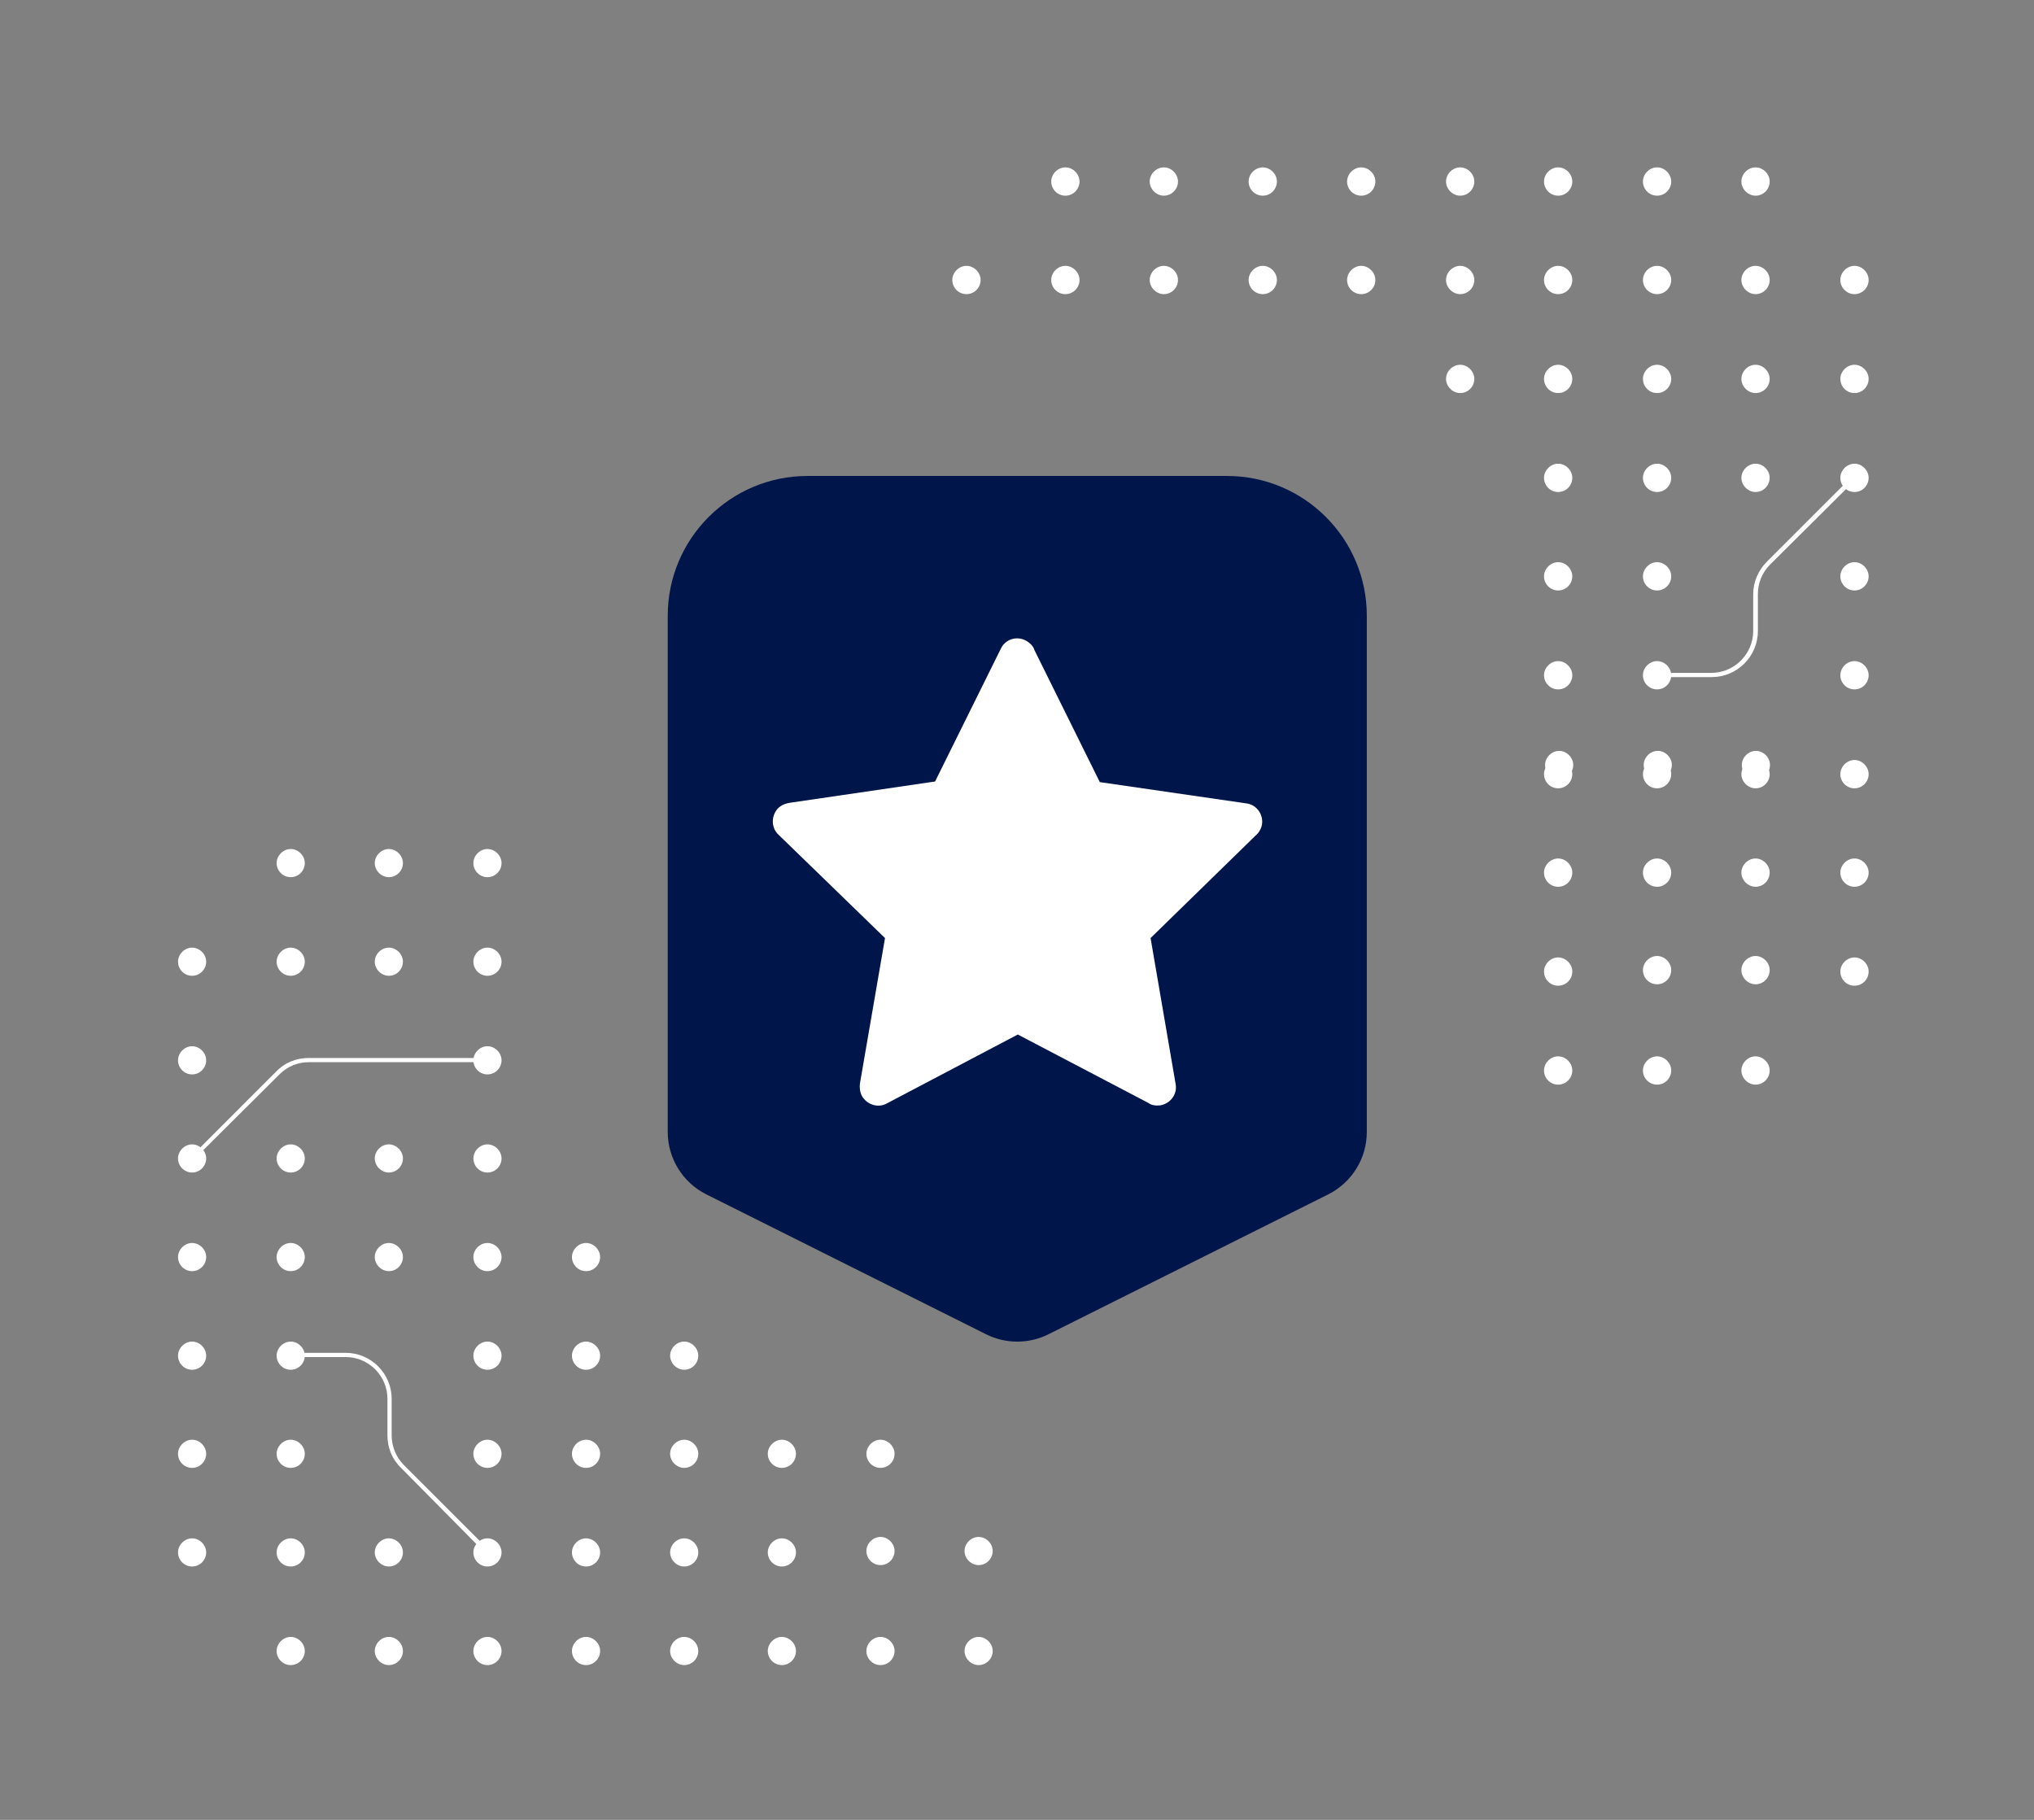 <?xml version="1.0" encoding="UTF-8"?><svg id="uuid-b61c5645-ad7c-4edb-9071-a2f9539e2cd2" xmlns="http://www.w3.org/2000/svg" viewBox="0 0 665.79 595.71"><rect x="0" y="0" width="665.79" height="595.71" fill="#808080" stroke="none"/><circle cx="510.36" cy="250.4" r="4.3" style="fill:#fff;"/><path d="M510.36,255.01c-2.61,0-4.61-2.15-4.61-4.61s2.15-4.61,4.61-4.61,4.61,2.15,4.61,4.61-2,4.61-4.61,4.61ZM510.36,246.4c-2.15,0-4,1.69-4,4s1.69,4,4,4,4-1.69,4-4-1.84-4-4-4Z" style="fill:#fff;"/><circle cx="542.64" cy="250.24" r="4.3" style="fill:#fff;"/><path d="M542.64,255.01c-2.61,0-4.61-2.15-4.61-4.61s2.15-4.61,4.61-4.61,4.61,2.15,4.61,4.61-2.15,4.61-4.61,4.61ZM542.64,246.4c-2.15,0-4,1.69-4,4s1.69,4,4,4,4-1.69,4-4-1.84-4-4-4Z" style="fill:#fff;"/><circle cx="574.76" cy="250.24" r="4.3" style="fill:#fff;"/><path d="M574.76,255.01c-2.61,0-4.61-2.15-4.61-4.61s2.15-4.61,4.61-4.61,4.61,2.15,4.61,4.61-2,4.61-4.61,4.61ZM574.76,246.4c-2.15,0-4,1.69-4,4s1.69,4,4,4,4-1.69,4-4-1.69-4-4-4Z" style="fill:#fff;"/><circle cx="223.96" cy="540.28" r="4.3" style="fill:#fff;"/><path d="M219.35,540.43c0-2.46,2.15-4.61,4.61-4.61s4.61,2.15,4.61,4.61-2,4.61-4.61,4.61c-2.46,0-4.61-2.15-4.61-4.61ZM219.96,540.43c0,2.31,1.69,4,4,4s4-1.69,4-4-1.84-4-4-4-4,1.69-4,4Z" style="fill:#fff;"/><circle cx="191.84" cy="540.28" r="4.3" style="fill:#fff;"/><path d="M187.22,540.43c0-2.46,2.15-4.61,4.61-4.61s4.61,2.15,4.61,4.61-2,4.61-4.61,4.61-4.61-2.15-4.61-4.61ZM187.84,540.43c0,2.31,1.69,4,4,4s4-1.69,4-4-1.84-4-4-4c-2.31,0-4,1.69-4,4Z" style="fill:#fff;"/><circle cx="159.56" cy="540.28" r="4.3" style="fill:#fff;"/><path d="M154.95,540.43c0-2.46,2.15-4.61,4.61-4.61s4.61,2.15,4.61,4.61-2,4.61-4.61,4.61-4.61-2.15-4.61-4.61ZM155.56,540.43c0,2.31,1.69,4,4,4s4-1.69,4-4-1.84-4-4-4-4,1.69-4,4Z" style="fill:#fff;"/><circle cx="127.28" cy="540.28" r="4.3" style="fill:#fff;"/><path d="M122.67,540.43c0-2.46,2.15-4.61,4.61-4.61s4.61,2.15,4.61,4.61-2,4.61-4.61,4.61c-2.46,0-4.61-2.15-4.61-4.61ZM123.28,540.43c0,2.31,1.69,4,4,4s4-1.69,4-4-1.84-4-4-4-4,1.69-4,4Z" style="fill:#fff;"/><circle cx="95.16" cy="540.28" r="4.3" style="fill:#fff;"/><path d="M90.55,540.43c0-2.46,2.15-4.61,4.61-4.61s4.61,2.15,4.61,4.61-2,4.61-4.61,4.61-4.61-2.15-4.61-4.61ZM91.16,540.43c0,2.31,1.69,4,4,4s4-1.69,4-4-1.84-4-4-4c-2.31,0-4,1.69-4,4Z" style="fill:#fff;"/><circle cx="223.96" cy="508.16" r="4.3" style="fill:#fff;"/><path d="M219.35,508.16c0-2.46,2.15-4.61,4.61-4.61s4.61,2.15,4.61,4.61-2,4.61-4.61,4.61c-2.46,0-4.61-2.15-4.61-4.61h0ZM219.96,508.16c0,2.31,1.69,4,4,4s4-1.69,4-4-1.84-4-4-4-4,1.69-4,4h0Z" style="fill:#fff;"/><circle cx="191.84" cy="508.16" r="4.3" style="fill:#fff;"/><path d="M187.22,508.16c0-2.46,2.15-4.61,4.61-4.61s4.61,2.15,4.61,4.61-2,4.61-4.61,4.61-4.61-2.15-4.61-4.61h0ZM187.84,508.16c0,2.31,1.69,4,4,4s4-1.69,4-4-1.84-4-4-4c-2.31,0-4,1.69-4,4h0Z" style="fill:#fff;"/><circle cx="159.56" cy="508.16" r="4.3" style="fill:#fff;"/><path d="M154.95,508.16c0-2.46,2.15-4.61,4.61-4.61s4.61,2.15,4.61,4.61-2,4.61-4.61,4.61-4.61-2.15-4.61-4.61h0ZM155.56,508.16c0,2.31,1.69,4,4,4s4-1.69,4-4-1.84-4-4-4-4,1.69-4,4h0Z" style="fill:#fff;"/><circle cx="127.28" cy="508.16" r="4.3" style="fill:#fff;"/><path d="M122.67,508.16c0-2.46,2.15-4.61,4.61-4.61s4.61,2.15,4.61,4.61-2,4.61-4.61,4.61c-2.46,0-4.61-2.15-4.61-4.61h0ZM123.28,508.16c0,2.31,1.69,4,4,4s4-1.69,4-4-1.84-4-4-4-4,1.69-4,4h0Z" style="fill:#fff;"/><circle cx="95.16" cy="508.16" r="4.3" style="fill:#fff;"/><path d="M90.55,508.16c0-2.46,2.15-4.61,4.61-4.61s4.61,2.15,4.61,4.61-2,4.61-4.61,4.61-4.61-2.15-4.61-4.61h0ZM91.16,508.16c0,2.31,1.69,4,4,4s4-1.69,4-4-1.84-4-4-4c-2.31,0-4,1.69-4,4h0Z" style="fill:#fff;"/><circle cx="62.88" cy="508.16" r="4.3" style="fill:#fff;"/><path d="M58.27,508.16c0-2.46,2.15-4.61,4.61-4.61s4.61,2.15,4.61,4.61-2,4.61-4.61,4.61-4.61-2.15-4.61-4.61h0ZM58.88,508.16c0,2.31,1.69,4,4,4s4-1.69,4-4-1.84-4-4-4-4,1.69-4,4h0Z" style="fill:#fff;"/><circle cx="223.96" cy="475.88" r="4.3" style="fill:#fff;"/><path d="M219.35,475.88c0-2.46,2.15-4.61,4.61-4.61s4.61,2.15,4.61,4.61-2,4.61-4.61,4.61c-2.46,0-4.61-2.15-4.61-4.61ZM219.96,475.88c0,2.31,1.69,4,4,4s4-1.69,4-4-1.84-4-4-4-4,1.69-4,4Z" style="fill:#fff;"/><circle cx="191.84" cy="475.88" r="4.3" style="fill:#fff;"/><path d="M187.22,475.88c0-2.46,2.15-4.61,4.61-4.61s4.61,2.15,4.61,4.61-2,4.61-4.61,4.61-4.61-2.15-4.61-4.61ZM187.84,475.88c0,2.31,1.69,4,4,4s4-1.69,4-4-1.84-4-4-4c-2.31,0-4,1.69-4,4Z" style="fill:#fff;"/><circle cx="159.56" cy="475.88" r="4.3" style="fill:#fff;"/><path d="M154.95,475.88c0-2.46,2.15-4.61,4.61-4.61s4.61,2.15,4.61,4.61-2,4.61-4.61,4.61-4.61-2.15-4.61-4.61ZM155.56,475.88c0,2.31,1.69,4,4,4s4-1.69,4-4-1.84-4-4-4-4,1.69-4,4Z" style="fill:#fff;"/><circle cx="95.16" cy="475.88" r="4.3" style="fill:#fff;"/><path d="M90.55,475.88c0-2.46,2.15-4.61,4.61-4.61s4.61,2.15,4.61,4.61-2,4.61-4.61,4.61-4.61-2.15-4.61-4.61ZM91.16,475.88c0,2.31,1.69,4,4,4s4-1.69,4-4-1.84-4-4-4c-2.31,0-4,1.69-4,4Z" style="fill:#fff;"/><circle cx="62.88" cy="475.88" r="4.3" style="fill:#fff;"/><path d="M58.27,475.88c0-2.46,2.15-4.61,4.61-4.61s4.61,2.15,4.61,4.61-2,4.61-4.61,4.61-4.61-2.15-4.61-4.61ZM58.88,475.88c0,2.31,1.69,4,4,4s4-1.69,4-4-1.84-4-4-4-4,1.69-4,4Z" style="fill:#fff;"/><circle cx="223.96" cy="443.6" r="4.3" style="fill:#fff;"/><path d="M219.35,443.76c0-2.46,2.15-4.61,4.61-4.61s4.61,2.15,4.61,4.61-2,4.61-4.61,4.61c-2.46,0-4.61-2.15-4.61-4.61ZM219.96,443.76c0,2.31,1.69,4,4,4s4-1.69,4-4-1.84-4-4-4-4,1.69-4,4Z" style="fill:#fff;"/><circle cx="191.84" cy="443.6" r="4.3" style="fill:#fff;"/><path d="M187.22,443.76c0-2.46,2.15-4.61,4.61-4.61s4.61,2.15,4.61,4.61-2,4.61-4.61,4.61-4.61-2.15-4.61-4.61ZM187.84,443.76c0,2.31,1.69,4,4,4s4-1.69,4-4-1.84-4-4-4c-2.31,0-4,1.69-4,4Z" style="fill:#fff;"/><circle cx="159.56" cy="443.6" r="4.3" style="fill:#fff;"/><path d="M154.95,443.76c0-2.46,2.15-4.61,4.61-4.61s4.61,2.15,4.61,4.61-2,4.61-4.61,4.61-4.61-2.15-4.61-4.61ZM155.56,443.76c0,2.31,1.69,4,4,4s4-1.69,4-4-1.84-4-4-4-4,1.69-4,4Z" style="fill:#fff;"/><circle cx="95.16" cy="443.6" r="4.3" style="fill:#fff;"/><path d="M90.55,443.76c0-2.46,2.15-4.61,4.61-4.61s4.61,2.15,4.61,4.61-2,4.61-4.61,4.61-4.61-2.15-4.61-4.61ZM91.16,443.76c0,2.31,1.69,4,4,4s4-1.69,4-4-1.84-4-4-4c-2.31,0-4,1.69-4,4Z" style="fill:#fff;"/><circle cx="62.88" cy="443.6" r="4.3" style="fill:#fff;"/><path d="M58.27,443.76c0-2.46,2.15-4.61,4.61-4.61s4.61,2.15,4.61,4.61-2,4.61-4.61,4.61-4.61-2.15-4.61-4.61ZM58.88,443.76c0,2.31,1.69,4,4,4s4-1.69,4-4-1.84-4-4-4-4,1.69-4,4Z" style="fill:#fff;"/><circle cx="191.84" cy="411.48" r="4.3" style="fill:#fff;"/><path d="M187.22,411.48c0-2.46,2.15-4.61,4.61-4.61s4.61,2.15,4.61,4.61-2,4.61-4.61,4.61-4.61-2.15-4.61-4.61ZM187.84,411.48c0,2.31,1.69,4,4,4s4-1.69,4-4-1.84-4-4-4c-2.31,0-4,1.69-4,4Z" style="fill:#fff;"/><circle cx="159.56" cy="411.48" r="4.3" style="fill:#fff;"/><path d="M154.95,411.48c0-2.46,2.15-4.61,4.61-4.61s4.61,2.15,4.61,4.61-2,4.61-4.61,4.61-4.61-2.15-4.61-4.61ZM155.56,411.48c0,2.31,1.69,4,4,4s4-1.69,4-4-1.84-4-4-4-4,1.69-4,4Z" style="fill:#fff;"/><circle cx="127.28" cy="411.48" r="4.3" style="fill:#fff;"/><path d="M122.67,411.48c0-2.46,2.15-4.61,4.61-4.61s4.61,2.15,4.61,4.61-2,4.61-4.61,4.61c-2.46,0-4.61-2.15-4.61-4.61ZM123.28,411.48c0,2.31,1.69,4,4,4s4-1.69,4-4-1.84-4-4-4-4,1.69-4,4Z" style="fill:#fff;"/><circle cx="95.16" cy="411.48" r="4.3" style="fill:#fff;"/><path d="M90.55,411.48c0-2.46,2.15-4.61,4.61-4.61s4.61,2.15,4.61,4.61-2,4.61-4.61,4.61-4.61-2.15-4.61-4.61ZM91.16,411.48c0,2.31,1.69,4,4,4s4-1.69,4-4-1.84-4-4-4c-2.31,0-4,1.69-4,4Z" style="fill:#fff;"/><circle cx="62.88" cy="411.48" r="4.3" style="fill:#fff;"/><path d="M58.27,411.48c0-2.46,2.15-4.61,4.61-4.61s4.61,2.15,4.61,4.61-2,4.61-4.61,4.61-4.61-2.15-4.61-4.61ZM58.88,411.48c0,2.31,1.69,4,4,4s4-1.69,4-4-1.84-4-4-4-4,1.69-4,4Z" style="fill:#fff;"/><circle cx="159.56" cy="379.2" r="4.3" style="fill:#fff;"/><path d="M154.95,379.2c0-2.46,2.15-4.61,4.61-4.61s4.61,2.15,4.61,4.61-2,4.61-4.61,4.61-4.61-2.15-4.61-4.61ZM155.56,379.2c0,2.31,1.69,4,4,4s4-1.69,4-4-1.84-4-4-4-4,1.69-4,4Z" style="fill:#fff;"/><circle cx="127.28" cy="379.2" r="4.3" style="fill:#fff;"/><path d="M122.67,379.2c0-2.46,2.15-4.61,4.61-4.61s4.61,2.15,4.61,4.61-2,4.61-4.61,4.61c-2.46,0-4.61-2.15-4.61-4.61ZM123.28,379.2c0,2.31,1.69,4,4,4s4-1.69,4-4-1.84-4-4-4-4,1.69-4,4Z" style="fill:#fff;"/><circle cx="95.16" cy="379.2" r="4.3" style="fill:#fff;"/><path d="M90.55,379.2c0-2.46,2.15-4.61,4.61-4.61s4.61,2.15,4.61,4.61-2,4.61-4.61,4.61-4.61-2.15-4.61-4.61ZM91.16,379.2c0,2.31,1.69,4,4,4s4-1.69,4-4-1.84-4-4-4c-2.31,0-4,1.69-4,4Z" style="fill:#fff;"/><circle cx="62.88" cy="379.2" r="4.3" style="fill:#fff;"/><path d="M58.27,379.2c0-2.46,2.15-4.61,4.61-4.61s4.61,2.15,4.61,4.61-2,4.61-4.61,4.61-4.61-2.15-4.61-4.61ZM58.88,379.2c0,2.31,1.69,4,4,4s4-1.69,4-4-1.84-4-4-4-4,1.69-4,4Z" style="fill:#fff;"/><circle cx="159.56" cy="346.92" r="4.3" style="fill:#fff;"/><path d="M154.95,347.08c0-2.46,2.15-4.61,4.61-4.61s4.61,2.15,4.61,4.61-2,4.61-4.61,4.61-4.61-2.15-4.61-4.61ZM155.56,347.08c0,2.31,1.69,4,4,4s4-1.69,4-4-1.84-4-4-4-4,1.69-4,4Z" style="fill:#fff;"/><circle cx="62.88" cy="346.92" r="4.3" style="fill:#fff;"/><path d="M58.27,347.08c0-2.46,2.15-4.61,4.61-4.61s4.61,2.15,4.61,4.61-2,4.61-4.61,4.61-4.61-2.15-4.61-4.61ZM58.88,347.08c0,2.31,1.69,4,4,4s4-1.69,4-4-1.84-4-4-4-4,1.69-4,4Z" style="fill:#fff;"/><circle cx="159.56" cy="314.8" r="4.3" style="fill:#fff;"/><path d="M154.95,314.8c0-2.46,2.15-4.61,4.61-4.61s4.61,2.15,4.61,4.61-2,4.61-4.61,4.61-4.61-2.15-4.61-4.61ZM155.56,314.8c0,2.31,1.69,4,4,4s4-1.69,4-4-1.84-4-4-4-4,1.69-4,4Z" style="fill:#fff;"/><circle cx="127.28" cy="314.8" r="4.3" style="fill:#fff;"/><path d="M122.67,314.8c0-2.46,2.15-4.61,4.61-4.61s4.61,2.15,4.61,4.61-2,4.61-4.61,4.61c-2.46,0-4.61-2.15-4.61-4.61ZM123.28,314.8c0,2.31,1.69,4,4,4s4-1.69,4-4-1.84-4-4-4-4,1.69-4,4Z" style="fill:#fff;"/><circle cx="95.16" cy="314.8" r="4.3" style="fill:#fff;"/><path d="M90.55,314.8c0-2.46,2.15-4.61,4.61-4.61s4.61,2.15,4.61,4.61-2,4.61-4.61,4.61-4.61-2.15-4.61-4.61ZM91.16,314.8c0,2.31,1.69,4,4,4s4-1.69,4-4-1.84-4-4-4c-2.31,0-4,1.69-4,4Z" style="fill:#fff;"/><circle cx="62.88" cy="314.8" r="4.3" style="fill:#fff;"/><path d="M58.27,314.8c0-2.46,2.15-4.61,4.61-4.61s4.61,2.15,4.61,4.61-2,4.61-4.61,4.61-4.61-2.15-4.61-4.61ZM58.88,314.8c0,2.31,1.69,4,4,4s4-1.69,4-4-1.84-4-4-4-4,1.69-4,4Z" style="fill:#fff;"/><circle cx="159.56" cy="282.52" r="4.3" style="fill:#fff;"/><path d="M154.95,282.52c0-2.46,2.15-4.61,4.61-4.61s4.61,2.15,4.61,4.61-2,4.61-4.61,4.61-4.61-2.15-4.61-4.61ZM155.56,282.52c0,2.31,1.69,4,4,4s4-1.69,4-4-1.84-4-4-4-4,1.69-4,4Z" style="fill:#fff;"/><circle cx="127.28" cy="282.52" r="4.3" style="fill:#fff;"/><path d="M122.67,282.52c0-2.46,2.15-4.61,4.61-4.61s4.61,2.15,4.61,4.61-2,4.61-4.61,4.61c-2.46,0-4.61-2.15-4.61-4.61ZM123.28,282.52c0,2.31,1.69,4,4,4s4-1.69,4-4-1.84-4-4-4-4,1.69-4,4Z" style="fill:#fff;"/><circle cx="95.16" cy="282.52" r="4.3" style="fill:#fff;"/><path d="M90.55,282.52c0-2.46,2.15-4.61,4.61-4.61s4.61,2.15,4.61,4.61-2,4.61-4.61,4.61-4.61-2.15-4.61-4.61ZM91.16,282.52c0,2.31,1.69,4,4,4s4-1.69,4-4-1.84-4-4-4c-2.31,0-4,1.69-4,4Z" style="fill:#fff;"/><path d="M159.1,508.62l-27.82-28.13c-2.92-2.77-4.46-6.61-4.46-10.61v-11.99c0-7.53-6.15-13.68-13.68-13.68h-17.52v-1.38h17.52c8.3,0,15.06,6.76,15.06,15.06v11.99c0,3.69,1.54,7.22,4,9.68l27.97,27.97-1.08,1.08h.01Z" style="fill:#fff;"/><path d="M63.34,379.66l-.92-.92,27.97-27.97c2.77-2.92,6.61-4.46,10.61-4.46h58.25v1.38h-58.1c-3.69,0-7.07,1.38-9.68,4l-28.13,27.97h0Z" style="fill:#fff;"/><circle cx="320.33" cy="507.7" r="4.3" style="fill:#fff;"/><path d="M315.72,507.7c0-2.46,2.15-4.61,4.61-4.61s4.61,2.15,4.61,4.61-2,4.61-4.61,4.61c-2.46,0-4.61-2.15-4.61-4.61ZM316.33,507.7c0,2.31,1.69,4,4,4s4-1.69,4-4-1.84-4-4-4-4,1.69-4,4Z" style="fill:#fff;"/><circle cx="288.21" cy="475.88" r="4.3" style="fill:#fff;"/><path d="M283.6,475.88c0-2.46,2.15-4.61,4.61-4.61s4.61,2.15,4.61,4.61-2,4.61-4.61,4.61-4.61-2.15-4.61-4.61ZM284.21,475.88c0,2.31,1.69,4,4,4s4-1.69,4-4-1.84-4-4-4c-2.31,0-4,1.69-4,4Z" style="fill:#fff;"/><circle cx="288.21" cy="507.7" r="4.3" style="fill:#fff;"/><path d="M283.6,507.7c0-2.46,2.15-4.61,4.61-4.61s4.61,2.15,4.61,4.61-2,4.61-4.61,4.61-4.61-2.15-4.61-4.61ZM284.21,507.7c0,2.31,1.69,4,4,4s4-1.69,4-4-1.84-4-4-4c-2.31,0-4,1.69-4,4Z" style="fill:#fff;"/><circle cx="255.93" cy="475.88" r="4.3" style="fill:#fff;"/><path d="M251.32,475.88c0-2.46,2.15-4.61,4.61-4.61s4.61,2.15,4.61,4.61-2,4.61-4.61,4.61-4.61-2.15-4.61-4.61ZM251.93,475.88c0,2.31,1.69,4,4,4s4-1.69,4-4-1.84-4-4-4-4,1.69-4,4Z" style="fill:#fff;"/><circle cx="255.93" cy="508.16" r="4.3" transform="translate(-274.98 712.77) rotate(-84.35)" style="fill:#fff;"/><path d="M251.32,508.16c0-2.46,2.15-4.61,4.61-4.61s4.61,2.15,4.61,4.61-2,4.61-4.61,4.61-4.61-2.15-4.61-4.61h0ZM251.93,508.16c0,2.31,1.69,4,4,4s4-1.69,4-4-1.84-4-4-4-4,1.69-4,4h0Z" style="fill:#fff;"/><circle cx="320.33" cy="540.28" r="4.3" style="fill:#fff;"/><path d="M315.72,540.43c0-2.46,2.15-4.61,4.61-4.61s4.61,2.15,4.61,4.61-2,4.61-4.61,4.61c-2.46,0-4.61-2.15-4.61-4.61ZM316.33,540.43c0,2.31,1.69,4,4,4s4-1.69,4-4-1.84-4-4-4-4,1.69-4,4Z" style="fill:#fff;"/><circle cx="288.21" cy="540.28" r="4.3" style="fill:#fff;"/><path d="M283.6,540.43c0-2.46,2.15-4.61,4.61-4.61s4.61,2.15,4.61,4.61-2,4.61-4.61,4.61-4.61-2.15-4.61-4.61ZM284.21,540.43c0,2.31,1.69,4,4,4s4-1.69,4-4-1.84-4-4-4c-2.31,0-4,1.69-4,4Z" style="fill:#fff;"/><circle cx="255.93" cy="540.28" r="4.3" style="fill:#fff;"/><path d="M251.32,540.43c0-2.46,2.15-4.61,4.61-4.61s4.61,2.15,4.61,4.61-2,4.61-4.61,4.61-4.61-2.15-4.61-4.61ZM251.93,540.43c0,2.31,1.69,4,4,4s4-1.69,4-4-1.84-4-4-4-4,1.69-4,4Z" style="fill:#fff;"/><circle cx="477.95" cy="124.03" r="4.32" style="fill:#fff;"/><path d="M473.33,124.03c0-2.47,2.16-4.63,4.63-4.63s4.63,2.16,4.63,4.63-2,4.63-4.63,4.63c-2.47,0-4.63-2.16-4.63-4.63ZM473.94,124.03c0,2.31,1.7,4.01,4.01,4.01s4.01-1.7,4.01-4.01-1.85-4.01-4.01-4.01-4.01,1.7-4.01,4.01Z" style="fill:#fff;"/><circle cx="477.95" cy="91.65" r="4.32" style="fill:#fff;"/><path d="M473.33,91.65c0-2.47,2.16-4.63,4.63-4.63s4.63,2.16,4.63,4.63-2,4.63-4.63,4.63c-2.47,0-4.63-2.16-4.63-4.63ZM473.94,91.65c0,2.31,1.7,4.01,4.01,4.01s4.01-1.7,4.01-4.01-1.85-4.01-4.01-4.01-4.01,1.7-4.01,4.01Z" style="fill:#fff;"/><circle cx="445.57" cy="91.65" r="4.32" style="fill:#fff;"/><path d="M440.94,91.65c0-2.47,2.16-4.63,4.63-4.63s4.63,2.16,4.63,4.63-2,4.63-4.63,4.63-4.63-2.16-4.63-4.63ZM441.56,91.65c0,2.31,1.7,4.01,4.01,4.01s4.01-1.7,4.01-4.01-1.85-4.01-4.01-4.01-4.01,1.7-4.01,4.01Z" style="fill:#fff;"/><circle cx="413.34" cy="91.65" r="4.32" style="fill:#fff;"/><path d="M408.71,91.65c0-2.47,2.16-4.63,4.63-4.63s4.63,2.16,4.63,4.63-2,4.63-4.63,4.63-4.63-2.16-4.63-4.63ZM409.33,91.65c0,2.31,1.7,4.01,4.01,4.01s4.01-1.7,4.01-4.01-1.85-4.01-4.01-4.01-4.01,1.7-4.01,4.01Z" style="fill:#fff;"/><circle cx="413.34" cy="59.42" r="4.32" style="fill:#fff;"/><path d="M408.71,59.42c0-2.47,2.16-4.63,4.63-4.63s4.63,2.16,4.63,4.63-2,4.63-4.63,4.63-4.63-2.16-4.63-4.63ZM409.33,59.42c0,2.31,1.7,4.01,4.01,4.01s4.01-1.7,4.01-4.01-1.85-4.01-4.01-4.01-4.01,1.7-4.01,4.01Z" style="fill:#fff;"/><circle cx="380.96" cy="91.65" r="4.32" style="fill:#fff;"/><path d="M376.33,91.65c0-2.47,2.16-4.63,4.63-4.63s4.63,2.16,4.63,4.63-2,4.63-4.63,4.63c-2.47,0-4.63-2.16-4.63-4.63ZM376.95,91.65c0,2.31,1.7,4.01,4.01,4.01s4.01-1.7,4.01-4.01-1.85-4.01-4.01-4.01-4.01,1.7-4.01,4.01Z" style="fill:#fff;"/><circle cx="348.73" cy="91.65" r="4.32" style="fill:#fff;"/><path d="M344.1,91.65c0-2.47,2.16-4.63,4.63-4.63s4.63,2.16,4.63,4.63-2,4.63-4.63,4.63-4.63-2.16-4.63-4.63ZM344.72,91.65c0,2.31,1.7,4.01,4.01,4.01s4.01-1.7,4.01-4.01-1.85-4.01-4.01-4.01c-2.31,0-4.01,1.7-4.01,4.01Z" style="fill:#fff;"/><circle cx="316.35" cy="91.65" r="4.32" style="fill:#fff;"/><path d="M311.72,91.65c0-2.47,2.16-4.63,4.63-4.63s4.63,2.16,4.63,4.63-2,4.63-4.63,4.63-4.63-2.16-4.63-4.63ZM312.34,91.65c0,2.31,1.7,4.01,4.01,4.01s4.01-1.7,4.01-4.01-1.85-4.01-4.01-4.01-4.01,1.7-4.01,4.01Z" style="fill:#fff;"/><circle cx="477.95" cy="59.27" r="4.32" style="fill:#fff;"/><path d="M473.33,59.42c0-2.47,2.16-4.63,4.63-4.63s4.63,2.16,4.63,4.63-2,4.63-4.63,4.63c-2.47,0-4.63-2.16-4.63-4.63ZM473.94,59.42c0,2.31,1.7,4.01,4.01,4.01s4.01-1.7,4.01-4.01-1.85-4.01-4.01-4.01-4.01,1.7-4.01,4.01Z" style="fill:#fff;"/><circle cx="445.57" cy="59.27" r="4.32" style="fill:#fff;"/><path d="M440.94,59.42c0-2.47,2.16-4.63,4.63-4.63s4.63,2.16,4.63,4.63-2,4.63-4.63,4.63-4.63-2.16-4.63-4.63ZM441.56,59.42c0,2.31,1.7,4.01,4.01,4.01s4.01-1.7,4.01-4.01-1.85-4.01-4.01-4.01-4.01,1.7-4.01,4.01Z" style="fill:#fff;"/><circle cx="380.96" cy="59.27" r="4.32" style="fill:#fff;"/><path d="M376.33,59.42c0-2.47,2.16-4.63,4.63-4.63s4.63,2.16,4.63,4.63-2,4.63-4.63,4.63c-2.47,0-4.63-2.16-4.63-4.63ZM376.95,59.42c0,2.31,1.7,4.01,4.01,4.01s4.01-1.7,4.01-4.01-1.85-4.01-4.01-4.01-4.01,1.7-4.01,4.01Z" style="fill:#fff;"/><circle cx="348.73" cy="59.27" r="4.32" style="fill:#fff;"/><path d="M344.1,59.42c0-2.47,2.16-4.63,4.63-4.63s4.63,2.16,4.63,4.63-2,4.63-4.63,4.63-4.63-2.16-4.63-4.63ZM344.72,59.42c0,2.31,1.7,4.01,4.01,4.01s4.01-1.7,4.01-4.01-1.85-4.01-4.01-4.01c-2.31,0-4.01,1.7-4.01,4.01Z" style="fill:#fff;"/><circle cx="574.64" cy="59.27" r="4.32" style="fill:#fff;"/><path d="M570.01,59.42c0-2.47,2.16-4.63,4.63-4.63s4.63,2.16,4.63,4.63-2,4.63-4.63,4.63c-2.47,0-4.63-2.16-4.63-4.63ZM570.63,59.42c0,2.31,1.7,4.01,4.01,4.01s4.01-1.7,4.01-4.01-1.85-4.01-4.01-4.01-4.01,1.7-4.01,4.01Z" style="fill:#fff;"/><circle cx="542.41" cy="59.27" r="4.32" style="fill:#fff;"/><path d="M537.78,59.42c0-2.47,2.16-4.63,4.63-4.63s4.63,2.16,4.63,4.63-2,4.63-4.63,4.63-4.63-2.16-4.63-4.63ZM538.4,59.42c0,2.31,1.7,4.01,4.01,4.01s4.01-1.7,4.01-4.01-1.85-4.01-4.01-4.01c-2.31,0-4.01,1.7-4.01,4.01Z" style="fill:#fff;"/><circle cx="510.03" cy="59.27" r="4.32" transform="translate(335.16 542.04) rotate(-76.72)" style="fill:#fff;"/><path d="M505.4,59.42c0-2.47,2.16-4.63,4.63-4.63s4.63,2.16,4.63,4.63-2,4.63-4.63,4.63-4.63-2.16-4.63-4.63h0ZM506.02,59.42c0,2.31,1.7,4.01,4.01,4.01s4.01-1.7,4.01-4.01-1.85-4.01-4.01-4.01-4.01,1.7-4.01,4.01h0Z" style="fill:#fff;"/><circle cx="607.02" cy="91.65" r="4.32" style="fill:#fff;"/><path d="M602.4,91.65c0-2.47,2.16-4.63,4.63-4.63s4.63,2.16,4.63,4.63-2,4.63-4.63,4.63-4.63-2.16-4.63-4.63ZM603.01,91.65c0,2.31,1.7,4.01,4.01,4.01s4.01-1.7,4.01-4.01-1.85-4.01-4.01-4.01-4.01,1.7-4.01,4.01Z" style="fill:#fff;"/><circle cx="574.64" cy="91.65" r="4.32" style="fill:#fff;"/><path d="M570.01,91.65c0-2.47,2.16-4.63,4.63-4.63s4.63,2.16,4.63,4.63-2,4.63-4.63,4.63c-2.47,0-4.63-2.16-4.63-4.63ZM570.63,91.65c0,2.31,1.7,4.01,4.01,4.01s4.01-1.7,4.01-4.01-1.85-4.01-4.01-4.01-4.01,1.7-4.01,4.01Z" style="fill:#fff;"/><circle cx="542.41" cy="91.65" r="4.32" style="fill:#fff;"/><path d="M537.78,91.65c0-2.47,2.16-4.63,4.63-4.63s4.63,2.16,4.63,4.63-2,4.63-4.63,4.63-4.63-2.16-4.63-4.63ZM538.4,91.65c0,2.31,1.7,4.01,4.01,4.01s4.01-1.7,4.01-4.01-1.85-4.01-4.01-4.01c-2.31,0-4.01,1.7-4.01,4.01Z" style="fill:#fff;"/><circle cx="510.03" cy="91.65" r="4.32" transform="translate(303.65 566.98) rotate(-76.72)" style="fill:#fff;"/><path d="M505.4,91.65c0-2.47,2.16-4.63,4.63-4.63s4.63,2.16,4.63,4.63-2,4.63-4.63,4.63-4.63-2.16-4.63-4.63h0ZM506.02,91.65c0,2.31,1.7,4.01,4.01,4.01s4.01-1.7,4.01-4.01-1.85-4.01-4.01-4.01-4.01,1.7-4.01,4.01h0Z" style="fill:#fff;"/><circle cx="607.02" cy="124.03" r="4.32" style="fill:#fff;"/><path d="M602.4,124.03c0-2.47,2.16-4.63,4.63-4.63s4.63,2.16,4.63,4.63-2,4.63-4.63,4.63-4.63-2.16-4.63-4.63ZM603.01,124.03c0,2.31,1.7,4.01,4.01,4.01s4.01-1.7,4.01-4.01-1.85-4.01-4.01-4.01-4.01,1.7-4.01,4.01Z" style="fill:#fff;"/><circle cx="574.64" cy="124.03" r="4.32" style="fill:#fff;"/><path d="M570.01,124.03c0-2.47,2.16-4.63,4.63-4.63s4.63,2.16,4.63,4.63-2,4.63-4.63,4.63c-2.47,0-4.63-2.16-4.63-4.63ZM570.63,124.03c0,2.31,1.7,4.01,4.01,4.01s4.01-1.7,4.01-4.01-1.85-4.01-4.01-4.01-4.01,1.7-4.01,4.01Z" style="fill:#fff;"/><circle cx="542.41" cy="124.03" r="4.32" style="fill:#fff;"/><path d="M537.78,124.03c0-2.47,2.16-4.63,4.63-4.63s4.63,2.16,4.63,4.63-2,4.63-4.63,4.63-4.63-2.16-4.63-4.63ZM538.4,124.03c0,2.31,1.7,4.01,4.01,4.01s4.01-1.7,4.01-4.01-1.85-4.01-4.01-4.01c-2.31,0-4.01,1.7-4.01,4.01Z" style="fill:#fff;"/><circle cx="510.03" cy="124.03" r="4.32" transform="translate(299.39 604.8) rotate(-80.01)" style="fill:#fff;"/><path d="M505.4,124.03c0-2.47,2.16-4.63,4.63-4.63s4.63,2.16,4.63,4.63-2,4.63-4.63,4.63-4.63-2.16-4.63-4.63h0ZM506.02,124.03c0,2.31,1.7,4.01,4.01,4.01s4.01-1.7,4.01-4.01-1.85-4.01-4.01-4.01-4.01,1.7-4.01,4.01h0Z" style="fill:#fff;"/><circle cx="607.02" cy="156.26" r="4.32" style="fill:#fff;"/><path d="M602.4,156.42c0-2.47,2.16-4.63,4.63-4.63s4.63,2.16,4.63,4.63-2,4.63-4.63,4.63-4.63-2.16-4.63-4.63ZM603.01,156.42c0,2.31,1.7,4.01,4.01,4.01s4.01-1.7,4.01-4.01-1.85-4.01-4.01-4.01-4.01,1.7-4.01,4.01Z" style="fill:#fff;"/><circle cx="574.64" cy="156.26" r="4.32" style="fill:#fff;"/><path d="M570.01,156.42c0-2.47,2.16-4.63,4.63-4.63s4.63,2.16,4.63,4.63-2,4.63-4.63,4.63c-2.47,0-4.63-2.16-4.63-4.63ZM570.63,156.42c0,2.31,1.7,4.01,4.01,4.01s4.01-1.7,4.01-4.01-1.85-4.01-4.01-4.01-4.01,1.7-4.01,4.01Z" style="fill:#fff;"/><circle cx="542.41" cy="156.26" r="4.32" style="fill:#fff;"/><path d="M537.78,156.42c0-2.47,2.16-4.63,4.63-4.63s4.63,2.16,4.63,4.63-2,4.63-4.63,4.63-4.63-2.16-4.63-4.63ZM538.4,156.42c0,2.31,1.7,4.01,4.01,4.01s4.01-1.7,4.01-4.01-1.85-4.01-4.01-4.01c-2.31,0-4.01,1.7-4.01,4.01Z" style="fill:#fff;"/><circle cx="510.03" cy="156.26" r="4.32" transform="translate(274.09 634.67) rotate(-80.78)" style="fill:#fff;"/><path d="M505.4,156.42c0-2.47,2.16-4.63,4.63-4.63s4.63,2.16,4.63,4.63-2,4.63-4.63,4.63-4.63-2.16-4.63-4.63h0ZM506.02,156.42c0,2.31,1.7,4.01,4.01,4.01s4.01-1.7,4.01-4.01-1.85-4.01-4.01-4.01-4.01,1.7-4.01,4.01h0Z" style="fill:#fff;"/><circle cx="607.02" cy="188.65" r="4.32" style="fill:#fff;"/><path d="M602.4,188.65c0-2.47,2.16-4.63,4.63-4.63s4.63,2.16,4.63,4.63-2,4.63-4.63,4.63-4.63-2.16-4.63-4.63ZM603.01,188.65c0,2.31,1.7,4.01,4.01,4.01s4.01-1.7,4.01-4.01-1.85-4.01-4.01-4.01-4.01,1.7-4.01,4.01Z" style="fill:#fff;"/><circle cx="542.41" cy="188.65" r="4.32" style="fill:#fff;"/><path d="M537.78,188.65c0-2.47,2.16-4.63,4.63-4.63s4.63,2.16,4.63,4.63-2,4.63-4.63,4.63-4.63-2.16-4.63-4.63ZM538.4,188.65c0,2.31,1.7,4.01,4.01,4.01s4.01-1.7,4.01-4.01-1.85-4.01-4.01-4.01c-2.31,0-4.01,1.7-4.01,4.01Z" style="fill:#fff;"/><circle cx="510.03" cy="188.65" r="4.32" transform="translate(242.12 661.88) rotate(-80.78)" style="fill:#fff;"/><path d="M505.4,188.65c0-2.47,2.16-4.63,4.63-4.63s4.63,2.16,4.63,4.63-2,4.63-4.63,4.63-4.63-2.16-4.63-4.63h0ZM506.02,188.65c0,2.31,1.7,4.01,4.01,4.01s4.01-1.7,4.01-4.01-1.85-4.01-4.01-4.01-4.01,1.7-4.01,4.01h0Z" style="fill:#fff;"/><circle cx="607.02" cy="221.03" r="4.32" style="fill:#fff;"/><path d="M602.4,221.03c0-2.47,2.16-4.63,4.63-4.63s4.63,2.16,4.63,4.63-2,4.63-4.63,4.63-4.63-2.16-4.63-4.63ZM603.01,221.03c0,2.31,1.7,4.01,4.01,4.01s4.01-1.7,4.01-4.01-1.85-4.01-4.01-4.01-4.01,1.7-4.01,4.01Z" style="fill:#fff;"/><circle cx="542.41" cy="221.03" r="4.32" style="fill:#fff;"/><path d="M537.78,221.03c0-2.47,2.16-4.63,4.63-4.63s4.63,2.16,4.63,4.63-2,4.63-4.63,4.63-4.63-2.16-4.63-4.63ZM538.4,221.03c0,2.31,1.7,4.01,4.01,4.01s4.01-1.7,4.01-4.01-1.85-4.01-4.01-4.01c-2.31,0-4.01,1.7-4.01,4.01Z" style="fill:#fff;"/><circle cx="510.03" cy="221.03" r="4.32" transform="translate(210.16 689.07) rotate(-80.78)" style="fill:#fff;"/><path d="M505.4,221.03c0-2.47,2.16-4.63,4.63-4.63s4.63,2.16,4.63,4.63-2,4.63-4.63,4.63-4.63-2.16-4.63-4.63h0ZM506.02,221.03c0,2.31,1.7,4.01,4.01,4.01s4.01-1.7,4.01-4.01-1.85-4.01-4.01-4.01-4.01,1.7-4.01,4.01h0Z" style="fill:#fff;"/><circle cx="607.02" cy="253.26" r="4.32" style="fill:#fff;"/><path d="M602.4,253.41c0-2.47,2.16-4.63,4.63-4.63s4.63,2.16,4.63,4.63-2,4.63-4.63,4.63-4.63-2.16-4.63-4.63ZM603.01,253.41c0,2.31,1.7,4.01,4.01,4.01s4.01-1.7,4.01-4.01-1.85-4.01-4.01-4.01-4.01,1.7-4.01,4.01h0Z" style="fill:#fff;"/><circle cx="574.64" cy="253.26" r="4.32" style="fill:#fff;"/><path d="M570.01,253.41c0-2.47,2.16-4.63,4.63-4.63s4.63,2.16,4.63,4.63-2,4.63-4.63,4.63c-2.47,0-4.63-2.16-4.63-4.63ZM570.63,253.41c0,2.31,1.7,4.01,4.01,4.01s4.01-1.7,4.01-4.01-1.85-4.01-4.01-4.01-4.01,1.7-4.01,4.01h0Z" style="fill:#fff;"/><circle cx="542.41" cy="253.26" r="4.32" style="fill:#fff;"/><path d="M537.78,253.41c0-2.47,2.16-4.63,4.63-4.63s4.63,2.16,4.63,4.63-2,4.63-4.63,4.63-4.63-2.16-4.63-4.63ZM538.4,253.41c0,2.31,1.7,4.01,4.01,4.01s4.01-1.7,4.01-4.01-1.85-4.01-4.01-4.01c-2.31,0-4.01,1.7-4.01,4.01h0Z" style="fill:#fff;"/><circle cx="510.03" cy="253.26" r="4.32" transform="translate(119.84 668.02) rotate(-73.15)" style="fill:#fff;"/><path d="M505.4,253.41c0-2.47,2.16-4.63,4.63-4.63s4.63,2.16,4.63,4.63-2,4.63-4.63,4.63-4.63-2.16-4.63-4.63h0ZM506.02,253.41c0,2.31,1.7,4.01,4.01,4.01s4.01-1.7,4.01-4.01-1.85-4.01-4.01-4.01-4.01,1.7-4.01,4.01h0Z" style="fill:#fff;"/><circle cx="607.02" cy="285.64" r="4.32" style="fill:#fff;"/><path d="M602.4,285.64c0-2.47,2.16-4.63,4.63-4.63s4.63,2.16,4.63,4.63-2,4.63-4.63,4.63-4.63-2.16-4.63-4.63ZM603.01,285.64c0,2.31,1.7,4.01,4.01,4.01s4.01-1.7,4.01-4.01-1.85-4.01-4.01-4.01-4.01,1.7-4.01,4.01Z" style="fill:#fff;"/><circle cx="574.64" cy="285.64" r="4.32" style="fill:#fff;"/><path d="M570.01,285.64c0-2.47,2.16-4.63,4.63-4.63s4.63,2.16,4.63,4.63-2,4.63-4.63,4.63c-2.47,0-4.63-2.16-4.63-4.63ZM570.63,285.64c0,2.31,1.7,4.01,4.01,4.01s4.01-1.7,4.01-4.01-1.85-4.01-4.01-4.01-4.01,1.7-4.01,4.01Z" style="fill:#fff;"/><circle cx="574.64" cy="317.56" r="4.32" style="fill:#fff;"/><path d="M570.01,317.56c0-2.47,2.16-4.63,4.63-4.63s4.63,2.16,4.63,4.63-2,4.63-4.63,4.63c-2.47,0-4.63-2.16-4.63-4.63ZM570.63,317.56c0,2.31,1.7,4.01,4.01,4.01s4.01-1.7,4.01-4.01-1.85-4.01-4.01-4.01-4.01,1.7-4.01,4.01Z" style="fill:#fff;"/><circle cx="542.41" cy="285.64" r="4.32" style="fill:#fff;"/><path d="M537.78,285.64c0-2.47,2.16-4.63,4.63-4.63s4.63,2.16,4.63,4.63-2,4.63-4.63,4.63-4.63-2.16-4.63-4.63ZM538.4,285.64c0,2.31,1.7,4.01,4.01,4.01s4.01-1.7,4.01-4.01-1.85-4.01-4.01-4.01c-2.31,0-4.01,1.7-4.01,4.01Z" style="fill:#fff;"/><circle cx="542.41" cy="317.56" r="4.32" style="fill:#fff;"/><path d="M537.78,317.56c0-2.47,2.16-4.63,4.63-4.63s4.63,2.16,4.63,4.63-2,4.63-4.63,4.63-4.63-2.16-4.63-4.63ZM538.4,317.56c0,2.31,1.7,4.01,4.01,4.01s4.01-1.7,4.01-4.01-1.85-4.01-4.01-4.01c-2.31,0-4.01,1.7-4.01,4.01Z" style="fill:#fff;"/><circle cx="510.03" cy="285.64" r="4.32" transform="translate(146.38 743.33) rotate(-80.78)" style="fill:#fff;"/><path d="M505.4,285.64c0-2.47,2.16-4.63,4.63-4.63s4.63,2.16,4.63,4.63-2,4.63-4.63,4.63-4.63-2.16-4.63-4.63h0ZM506.02,285.64c0,2.31,1.7,4.01,4.01,4.01s4.01-1.7,4.01-4.01-1.85-4.01-4.01-4.01-4.01,1.7-4.01,4.01h0Z" style="fill:#fff;"/><circle cx="607.02" cy="318.03" r="4.32" style="fill:#fff;"/><path d="M602.4,318.03c0-2.47,2.16-4.63,4.63-4.63s4.63,2.16,4.63,4.63-2,4.63-4.63,4.63-4.63-2.16-4.63-4.63ZM603.01,318.03c0,2.31,1.7,4.01,4.01,4.01s4.01-1.7,4.01-4.01-1.85-4.01-4.01-4.01-4.01,1.7-4.01,4.01Z" style="fill:#fff;"/><circle cx="510.03" cy="318.03" r="4.32" transform="translate(114.41 770.53) rotate(-80.78)" style="fill:#fff;"/><path d="M505.4,318.03c0-2.47,2.16-4.63,4.63-4.63s4.63,2.16,4.63,4.63-2,4.63-4.63,4.63-4.63-2.16-4.63-4.63h0ZM506.02,318.03c0,2.31,1.7,4.01,4.01,4.01s4.01-1.7,4.01-4.01-1.85-4.01-4.01-4.01-4.01,1.7-4.01,4.01h0Z" style="fill:#fff;"/><circle cx="574.64" cy="350.25" r="4.32" style="fill:#fff;"/><path d="M570.01,350.41c0-2.47,2.16-4.63,4.63-4.63s4.63,2.16,4.63,4.63-2,4.63-4.63,4.63c-2.47,0-4.63-2.16-4.63-4.63ZM570.63,350.41c0,2.31,1.7,4.01,4.01,4.01s4.01-1.7,4.01-4.01-1.85-4.01-4.01-4.01-4.01,1.7-4.01,4.01Z" style="fill:#fff;"/><circle cx="542.41" cy="350.25" r="4.32" style="fill:#fff;"/><path d="M537.78,350.41c0-2.47,2.16-4.63,4.63-4.63s4.63,2.16,4.63,4.63-2,4.63-4.63,4.63-4.63-2.16-4.63-4.63ZM538.4,350.41c0,2.31,1.7,4.01,4.01,4.01s4.01-1.7,4.01-4.01-1.85-4.01-4.01-4.01c-2.31,0-4.01,1.7-4.01,4.01Z" style="fill:#fff;"/><circle cx="510.03" cy="350.25" r="4.32" transform="translate(82.6 797.59) rotate(-80.78)" style="fill:#fff;"/><path d="M505.4,350.41c0-2.47,2.16-4.63,4.63-4.63s4.63,2.16,4.63,4.63-2,4.63-4.63,4.63-4.63-2.16-4.63-4.63h0ZM506.02,350.41c0,2.31,1.7,4.01,4.01,4.01s4.01-1.7,4.01-4.01-1.85-4.01-4.01-4.01-4.01,1.7-4.01,4.01h0Z" style="fill:#fff;"/><path d="M542.72,220.26h17.43c7.56,0,13.72-6.17,13.72-13.72v-12.03c0-4.01,1.7-7.86,4.47-10.64l28.07-28.07,1.08,1.08-28.07,27.91c-2.62,2.62-4.01,6.01-4.01,9.71v12.03c0,8.33-6.79,15.11-15.11,15.11h-17.58v-1.39h0Z" style="fill:#fff;"/><path d="M401.64,155.8h-137.3c-25.27,0-45.77,20.49-45.77,45.77v168.93c0,8.67,4.9,16.59,12.65,20.47l91.53,45.77c6.44,3.23,14.03,3.23,20.47,0l91.53-45.77c7.76-3.88,12.65-11.8,12.65-20.47v-168.93c0-25.27-20.49-45.77-45.77-45.77h-.01Z" style="fill:#00154a;"/><path d="M338.68,212.95l21.32,43.06,47.98,6.97h0c3.28.41,5.54,3.49,5.13,6.76-.21,1.43-1.03,2.87-2.05,3.7l-34.44,33.62,8.2,47.77h0c.62,3.28-1.64,6.35-4.92,6.97-1.43.21-3.08,0-4.1-.82l-42.64-22.35-42.85,22.55h0c-2.87,1.64-6.56.41-8.2-2.46-.62-1.24-.82-2.87-.62-4.1l8.2-47.56-34.85-33.82h0c-2.46-2.25-2.46-6.16-.21-8.62,1.03-1.03,2.46-1.64,3.89-1.84l47.56-6.97,21.52-43.46h0c1.43-3.08,5.13-4.3,8.2-2.67,1.43.82,2.46,1.84,2.87,3.28h0Z" style="fill:#fff;"/></svg>